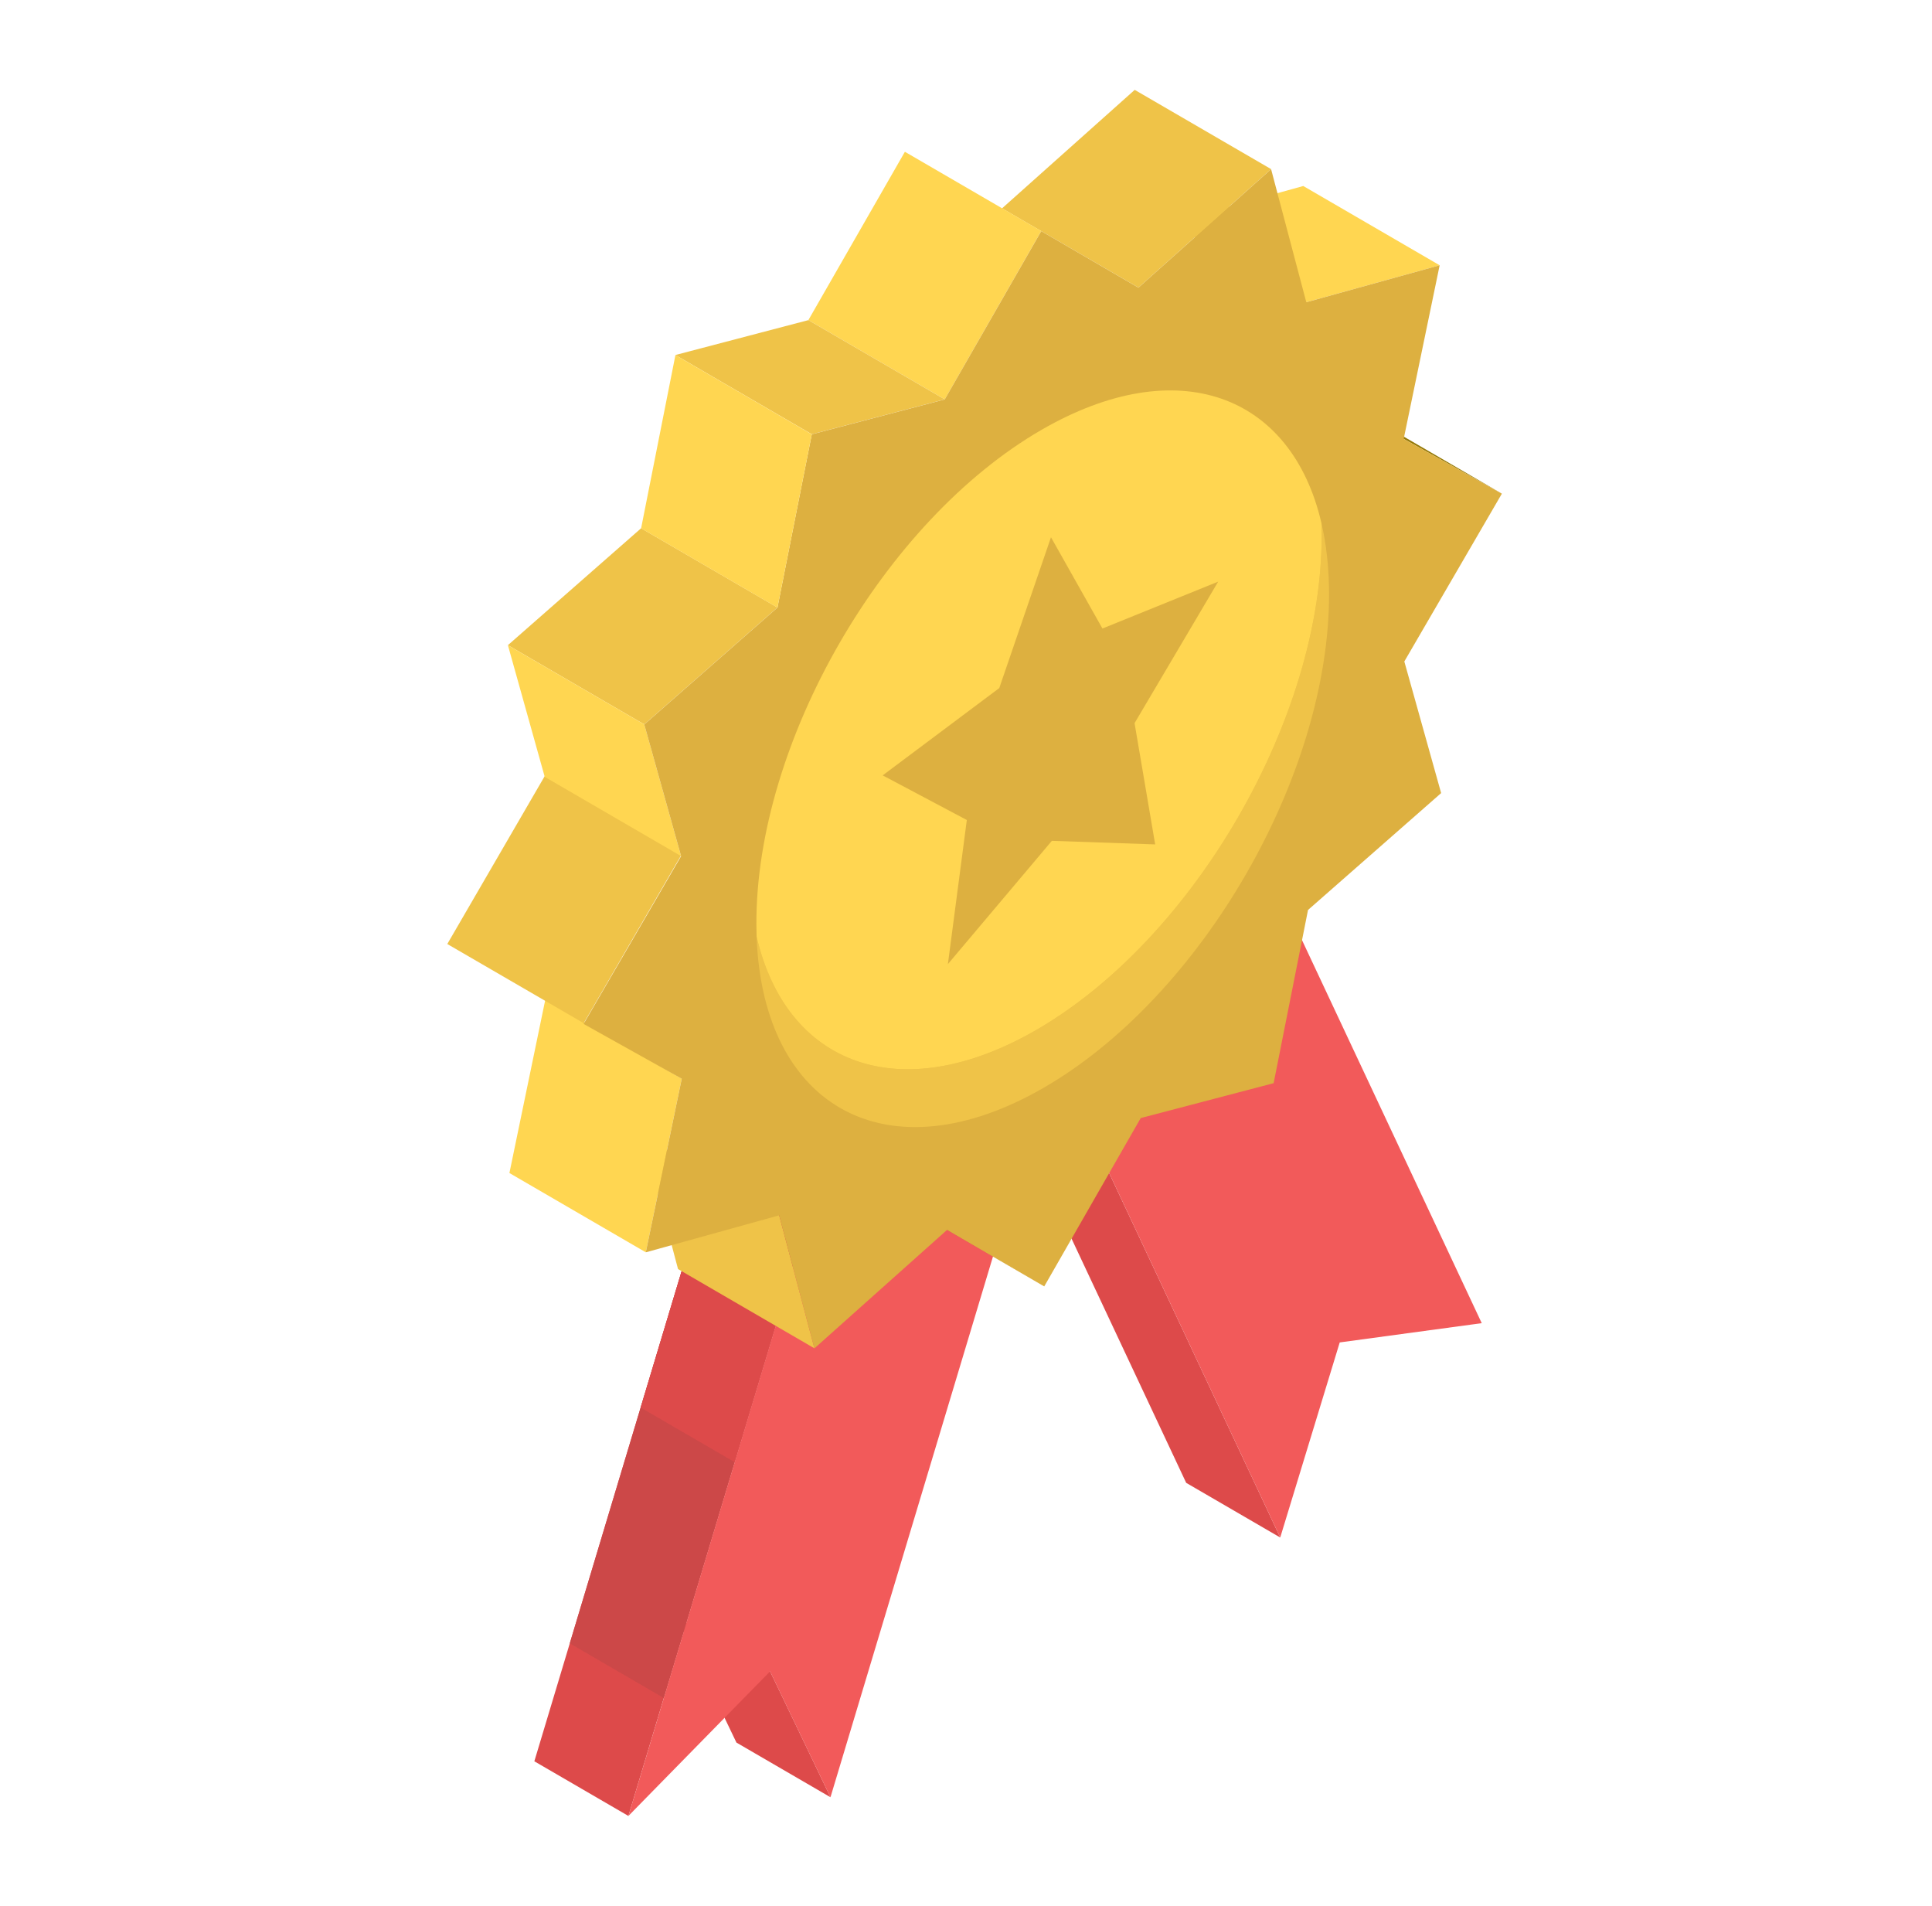 <svg width="73" height="72" viewBox="0 0 73 72" fill="none" xmlns="http://www.w3.org/2000/svg">
<path d="M48.373 58.086L44.82 56.021L37.665 40.781L41.219 42.846L48.373 58.086Z" fill="#DD4A4A"/>
<path d="M41.219 42.845L37.665 40.78L45.281 32.68L48.834 34.745L41.219 42.845Z" fill="#BF3F32"/>
<path d="M48.834 34.746L55.987 49.988L50.621 50.716L48.373 58.086L41.219 42.846L48.834 34.746Z" fill="#F25A5A"/>
<path d="M31.379 67.898L27.826 65.833L25.544 61.078L29.098 63.143L31.379 67.898Z" fill="#DD4A4A"/>
<path d="M30.787 45.165L27.233 43.1L34.87 42.395L38.424 44.46L30.787 45.165Z" fill="#B63C2F"/>
<path d="M23.744 68.605L20.19 66.54L27.234 43.102L30.787 45.167L23.744 68.605Z" fill="#DD4A4A"/>
<path d="M25.083 64.151L21.529 62.085L27.234 43.102L30.788 45.167L25.083 64.151Z" fill="#CC4848"/>
<path d="M30.788 45.167L27.761 55.241L24.207 53.176L27.234 43.102" fill="#DD4A4A"/>
<path d="M30.788 45.167L38.424 44.461L31.379 67.899L29.097 63.144L23.744 68.605L30.788 45.167Z" fill="#F25A5A"/>
<path d="M39.456 48.599L34.303 45.605L30.633 43.469L35.785 46.463L39.456 48.599Z" fill="#796208"/>
<path d="M53.038 16.58L47.886 13.586L51.595 15.655L56.748 18.65L53.038 16.58Z" fill="#967A09"/>
<path d="M30.772 50.938L25.619 47.944L24.288 42.918L29.441 45.912L30.772 50.938Z" fill="#EFC348"/>
<path d="M49.358 11.418L44.205 8.423L49.244 7.027L54.397 10.022L49.358 11.418Z" fill="#FFD651"/>
<path d="M24.401 47.311L19.248 44.316L20.606 37.758L25.759 40.752L24.401 47.311Z" fill="#FFD651"/>
<path d="M43.015 10.865L37.862 7.871L42.875 3.395L48.028 6.389L43.015 10.865Z" fill="#EFC348"/>
<path d="M16.901 35.664L20.581 29.323L25.736 32.314L22.056 38.656L16.901 35.664Z" fill="#EFC348"/>
<path d="M35.697 15.088L30.544 12.093L34.191 5.734L39.343 8.729L35.697 15.088Z" fill="#FFD651"/>
<path d="M24.344 27.368L19.191 24.374L24.224 19.957L29.376 22.951L24.344 27.368Z" fill="#EFC348"/>
<path d="M25.735 32.343L20.582 29.348L19.191 24.375L24.344 27.369L25.735 32.343Z" fill="#FFD651"/>
<path d="M30.673 16.406L25.52 13.412L30.544 12.094L35.696 15.088L30.673 16.406Z" fill="#EFC348"/>
<path d="M39.343 8.732L43.015 10.867L48.028 6.391L49.358 11.418L54.397 10.022L53.038 16.581L56.748 18.65L53.062 24.99L54.453 29.962L49.423 34.378L48.124 40.922L43.102 42.239L39.456 48.6L35.785 46.464L30.773 50.94L29.441 45.914L24.401 47.312L25.759 40.754L22.05 38.683L25.735 32.344L24.344 27.371L29.376 22.954L30.673 16.408L35.696 15.09L39.343 8.732Z" fill="#DDB040"/>
<path d="M29.376 22.954L24.224 19.959L25.521 13.414L30.673 16.409L29.376 22.954Z" fill="#FFD651"/>
<path d="M49.931 19.766C49.936 19.919 49.938 20.073 49.938 20.232C49.956 27.097 45.128 35.461 39.154 38.913C34.023 41.875 29.712 40.249 28.588 35.383C28.825 41.903 33.597 44.467 39.433 41.096C45.408 37.647 50.238 29.282 50.218 22.418C50.216 21.45 50.115 20.562 49.931 19.766Z" fill="#EFC348"/>
<path d="M39.153 38.913C45.128 35.462 49.956 27.097 49.938 20.232C49.938 20.073 49.936 19.919 49.931 19.766C48.806 14.895 44.495 13.271 39.362 16.234C33.388 19.683 28.56 28.045 28.58 34.912C28.58 35.071 28.583 35.23 28.588 35.383C29.712 40.249 34.023 41.875 39.153 38.913Z" fill="#FFD651"/>
<path d="M39.711 20.297L41.655 23.745L46.028 21.974L42.869 27.32L43.648 31.901L39.744 31.766L35.816 36.423L36.531 30.979L33.352 29.293L37.757 25.995L39.711 20.297Z" fill="#DDB040"/>
</svg>
